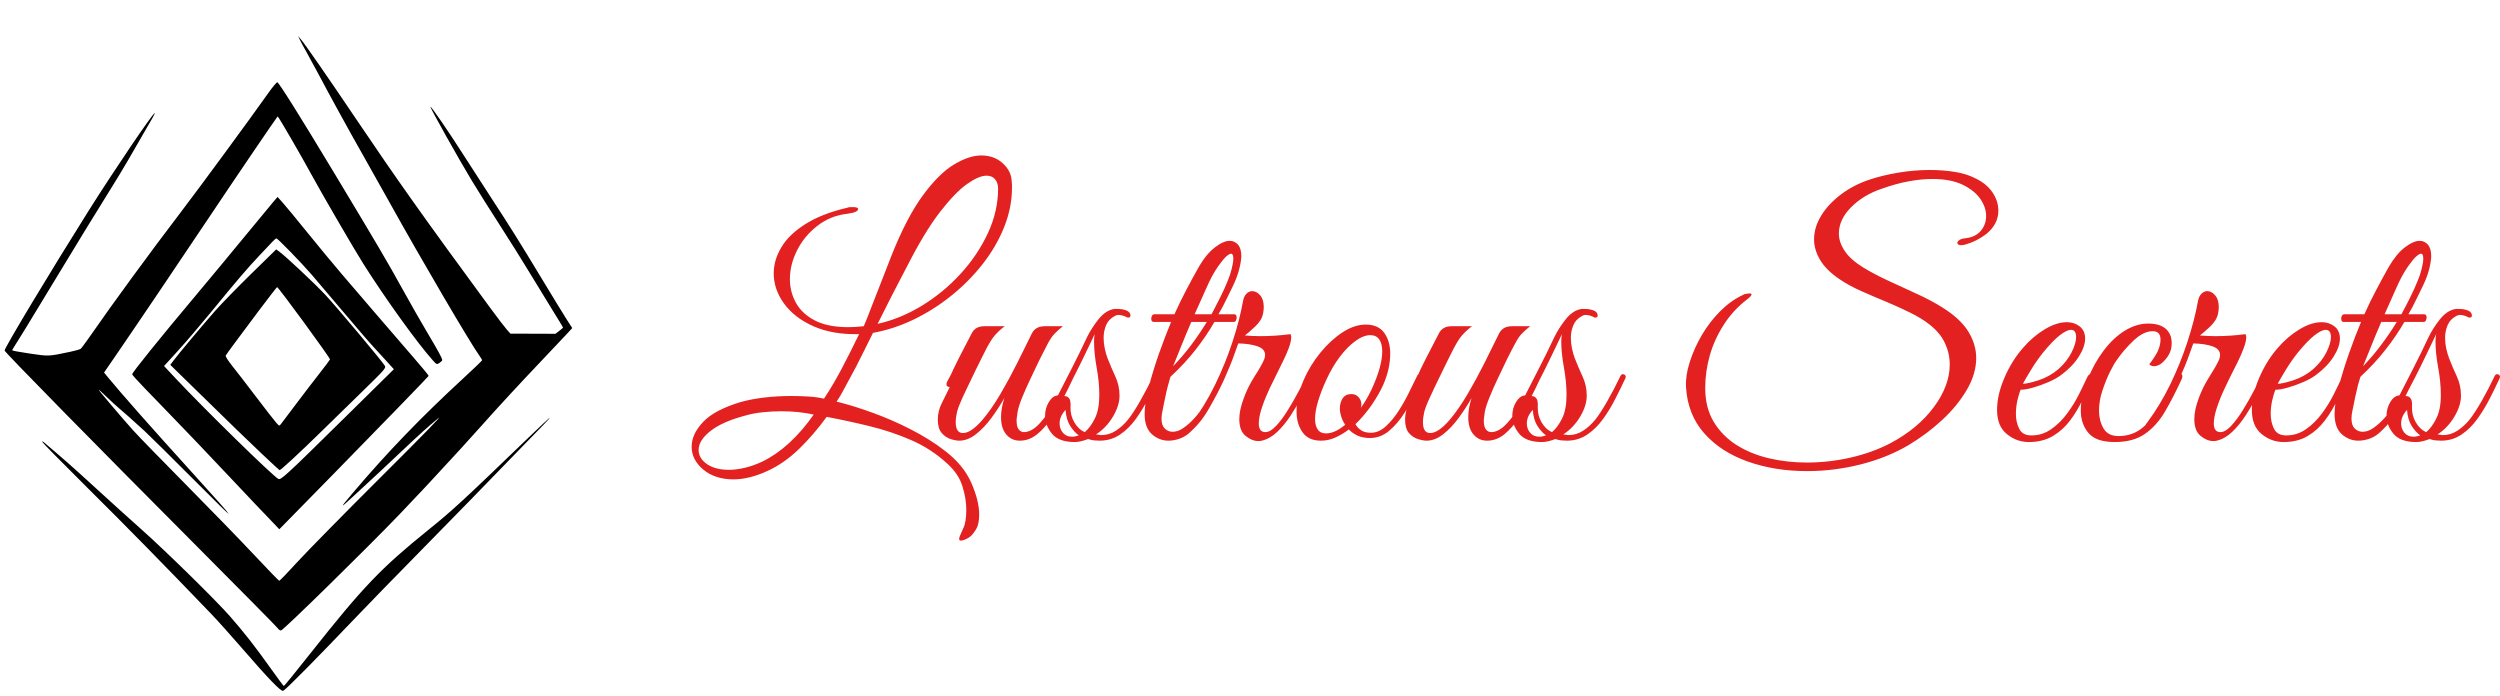<?xml version="1.0" encoding="UTF-8" standalone="yes"?>
<svg xmlns="http://www.w3.org/2000/svg" width="347" height="96.615" viewBox="0 0 347 96.615" class="editor-view__logo-preview" data-v-719f541d="" data-v-75053935="">
  <svg id="mark" viewBox="0 0 520 628" width="80" height="96.615" x="0" y="0" data-v-719f541d="" style="fill: rgb(0, 0, 0);">
    <rect x="0" y="0" width="100%" height="100%" fill="none" data-v-719f541d=""/>
    <g data-v-719f541d="">
      <path xmlns="http://www.w3.org/2000/svg" d="M 270.583 36 C 271.505 37.925, 273.932 42.425, 275.978 46 C 278.024 49.575, 282.315 57.450, 285.513 63.500 C 296.604 84.477, 315.337 118.607, 327.503 140 C 334.228 151.825, 345.478 171.850, 352.503 184.500 C 379.556 233.211, 424.163 309.291, 432.184 320.400 C 433.733 322.545, 435 324.603, 435 324.973 C 435 325.343, 427.467 332.588, 418.260 341.073 C 379.795 376.521, 349.886 407.528, 318.497 444.500 C 306.429 458.714, 306.357 459.277, 317.992 448.437 C 321.572 445.103, 327.422 439.703, 330.994 436.437 C 337.282 430.689, 344.120 424.294, 361.976 407.466 C 379.446 391.001, 385.762 385.301, 395.011 377.655 C 400.937 372.756, 382.119 392.096, 344.902 429.155 C 312.122 461.795, 277.978 496.488, 269.025 506.250 C 260.072 516.013, 252.393 524, 251.959 524 C 251.526 524, 241.374 513.538, 229.401 500.750 C 217.427 487.963, 189.801 459.500, 168.010 437.500 C 146.218 415.500, 124.566 393.225, 119.894 388 C 108.943 375.754, 89 352.234, 89 351.565 C 89 351.281, 92.037 354.018, 95.750 357.648 C 99.462 361.278, 104.974 366.330, 107.999 368.874 C 113.487 373.492, 117.216 376.815, 130.474 388.909 C 134.338 392.434, 155.038 412.909, 176.472 434.409 C 216.660 474.719, 216.265 473.672, 173.491 426.500 C 136.187 385.361, 109.931 355.658, 97.309 340.315 L 93.865 336.130 102.183 324.048 C 119.701 298.602, 164.620 232.118, 189.372 195 C 209.849 164.294, 250.129 105, 250.511 105 C 251.155 105, 271.943 140.816, 280.983 157.500 C 289.900 173.956, 319.580 224.984, 327.805 238 C 347.798 269.637, 376.834 309.971, 390.627 325.266 C 393.937 328.936, 394.086 328.990, 396.511 327.401 C 397.880 326.504, 399 325.354, 399 324.845 C 399 323.305, 395.174 316.279, 385.471 300 C 380.390 291.475, 370.526 274.186, 363.551 261.581 C 348.909 235.118, 341.403 222.353, 301.468 156 C 270.279 104.177, 251.845 74.782, 250.190 74.230 C 249.628 74.043, 245.893 78.527, 241.890 84.195 C 226.012 106.676, 179.693 169.745, 163.452 191 C 135.836 227.141, 101.262 274.397, 80.700 304.106 C 77.043 309.390, 73.477 314.159, 72.776 314.705 C 72.074 315.250, 67.675 316.497, 63 317.475 C 43.469 321.561, 44.301 321.525, 27.073 319.011 C 18.233 317.720, 11 316.390, 11 316.055 C 11 315.719, 11.620 314.557, 12.377 313.473 C 14.338 310.665, 27.511 289.108, 47.805 255.500 C 67.784 222.413, 87.906 189.552, 101.997 167 C 110.127 153.987, 118.022 140.535, 137.651 106.250 C 138.989 103.912, 139.867 102, 139.602 102 C 137.922 102, 102.463 154.372, 80.359 189.500 C 45.301 245.216, 3.721 314.385, 4.154 316.268 C 4.568 318.065, 86.412 401.389, 180.705 496.012 C 218.256 533.694, 249.701 565.556, 250.585 566.817 C 251.468 568.078, 252.799 568.973, 253.542 568.805 C 256.037 568.242, 330.562 495.172, 361 463.445 C 375.175 448.669, 393.813 428.748, 404.930 416.488 C 407.917 413.195, 412.888 407.800, 415.976 404.500 C 419.064 401.200, 427.195 392.200, 434.045 384.500 C 449.755 366.841, 467.729 347.380, 488.997 325 C 498.145 315.375, 508.025 304.915, 510.954 301.755 L 516.280 296.010 510.994 287.755 C 508.087 283.215, 497.837 266.450, 488.217 250.500 C 468.882 218.443, 460.069 204.367, 442.388 177.304 C 435.850 167.297, 424.956 150.422, 418.179 139.804 C 404.604 118.535, 388.943 95.724, 388.334 96.333 C 387.772 96.894, 414.029 143.754, 425.741 163.089 C 431.208 172.115, 442.649 190.300, 451.167 203.500 C 459.684 216.700, 471.526 235.594, 477.483 245.486 C 483.440 255.378, 492.743 270.595, 498.157 279.301 C 503.570 288.007, 508 295.303, 508 295.515 C 508 295.726, 506.450 297.080, 504.555 298.525 L 501.111 301.153 480.805 301.079 L 460.500 301.006 457.161 297.253 C 455.324 295.189, 448.533 286.300, 442.070 277.500 C 382.349 196.194, 358.463 162.547, 320.849 106.747 C 295.675 69.401, 275.436 40.212, 271.447 35.500 L 268.908 32.500 270.583 36 M 245.784 183.091 C 243.250 186.066, 231.195 200.650, 218.994 215.500 C 206.794 230.350, 188.010 252.981, 177.254 265.790 C 144.197 305.156, 118.963 336.440, 119.238 337.715 C 119.382 338.383, 124.664 344.233, 130.976 350.715 C 137.288 357.197, 147.852 368.125, 154.451 375 C 161.051 381.875, 171.649 392.900, 178.004 399.500 C 184.358 406.100, 196.509 418.925, 205.006 428 C 213.503 437.075, 224.765 449, 230.032 454.500 C 235.300 460, 242.397 467.425, 245.803 471 L 251.996 477.500 266.210 463 C 274.028 455.025, 290.791 437.923, 303.462 424.996 C 341.257 386.437, 386.484 339.795, 386.727 339.125 C 386.852 338.781, 381.085 331.750, 373.911 323.500 C 366.736 315.250, 352.009 298.174, 341.183 285.554 C 330.358 272.933, 315.688 255.833, 308.584 247.554 C 301.480 239.274, 287.482 222.375, 277.478 210 C 267.473 197.625, 257.285 185.291, 254.838 182.591 L 250.389 177.683 245.784 183.091 M 245.500 218.372 C 243.850 220.151, 238.675 225.633, 234 230.554 C 223.777 241.316, 213.154 253.741, 190.377 281.575 C 180.959 293.084, 167.573 308.743, 160.629 316.372 L 148.004 330.245 158.898 341.872 C 184.507 369.206, 245.897 429.269, 251.038 432.020 C 253.442 433.307, 256.842 430.178, 310.428 377.384 L 355.355 333.119 346.429 323.309 C 341.519 317.914, 337.277 313.275, 337.001 313 C 334.737 310.742, 319.533 293.084, 306.004 277 C 296.983 266.275, 285.899 253.225, 281.374 248 C 271.430 236.519, 250.457 214.973, 249.319 215.069 C 248.868 215.107, 247.150 216.593, 245.500 218.372 M 226.639 247.061 C 214.238 259.197, 199.654 274.160, 194.231 280.313 C 183.439 292.556, 161.074 319.249, 156.511 325.333 L 153.636 329.167 167.568 342.797 C 212.497 386.754, 222.938 396.886, 236.500 409.685 C 244.750 417.471, 251.815 423.990, 252.200 424.171 C 253.006 424.550, 271.052 407.826, 291.770 387.500 C 299.618 379.800, 315.593 364.188, 327.270 352.806 C 347.050 333.525, 348.412 331.969, 347.219 330.019 C 344.429 325.463, 303.576 276.762, 293.661 266.172 C 283.832 255.674, 257.854 231.294, 251.844 226.927 L 249.187 224.997 226.639 247.061 M 232.812 281.255 C 215.438 304.415, 204.920 318.653, 203.678 320.694 C 203.244 321.406, 205.484 325.057, 209.226 329.736 C 212.676 334.052, 222.475 346.761, 231 357.979 C 239.525 369.197, 247.740 379.753, 249.256 381.437 C 251.965 384.449, 252.037 384.466, 253.529 382.500 C 254.364 381.400, 260.774 372.902, 267.774 363.616 C 274.773 354.330, 284.258 341.955, 288.852 336.116 C 293.445 330.277, 297.429 324.944, 297.704 324.263 C 298.142 323.180, 251.293 259.128, 250 259.043 C 249.725 259.025, 241.990 269.020, 232.812 281.255 M 476.868 394.750 C 417.224 452.237, 408.511 460.270, 386.720 477.851 C 343.712 512.550, 327.572 529.421, 280.589 588.787 C 267.437 605.404, 256.412 618.977, 256.089 618.949 C 255.765 618.920, 250.325 611.609, 244 602.700 C 230.591 583.813, 220.270 570.624, 207.457 556 C 194.796 541.549, 149.173 496.784, 127.440 477.487 C 117.573 468.725, 98.925 451.865, 86 440.018 C 66.198 421.868, 58.022 414.647, 39.750 399.172 C 38.788 398.357, 38 398.096, 38 398.592 C 38 399.088, 56.809 418.170, 79.798 440.997 C 115.901 476.845, 146.923 508.457, 190.202 553.500 C 196.015 559.550, 208.751 573.725, 218.503 585 C 242.354 612.575, 253.675 624.281, 255.502 623.259 C 258.498 621.582, 284.256 595.535, 322 556.014 C 333.275 544.208, 357.362 519.463, 375.528 501.024 C 393.693 482.586, 415.290 460.525, 423.521 452 C 431.752 443.475, 447.486 427.275, 458.486 416 C 493.137 380.481, 496.475 377, 495.872 377 C 495.549 377, 486.997 384.988, 476.868 394.750" stroke="none" fill="inherit" fill-rule="evenodd"/>
    </g>
  </svg>
  <svg id="name" viewBox="0 0 251.385 53.544" width="251" height="53.462" x="96" y="21.577" data-v-719f541d="" style="fill: rgb(227, 33, 33);">
    <rect x="0" y="0" width="100%" height="100%" fill="none" data-v-719f541d=""/>
    <g data-v-719f541d="">
      <path xmlns="http://www.w3.org/2000/svg" d="M37.44 53.54L37.44 53.54Q37.03 53.54 37.28 52.92Q37.54 52.30 37.77 51.80L37.77 51.80Q38.18 50.97 38.18 49.22L38.18 49.22Q38.18 47.70 37.63 45.95Q37.08 44.21 35.47 42.78L35.47 42.78Q33.26 40.76 30.50 39.56Q27.74 38.36 24.73 37.63Q21.71 36.89 18.77 36.34L18.77 36.34Q16.97 38.82 14.93 40.80Q12.88 42.78 10.58 43.84L10.58 43.84Q9.29 44.44 8.10 44.73Q6.90 45.03 5.84 45.03L5.84 45.03Q3.27 45.03 1.63 43.68Q0 42.32 0 40.48L0 40.48Q0 38.73 1.59 37.05Q3.17 35.37 6.85 34.27L6.85 34.27Q8.33 33.86 10.12 33.65Q11.91 33.44 13.85 33.44L13.85 33.44Q15.04 33.44 16.21 33.51Q17.39 33.58 18.40 33.81L18.40 33.81Q19.73 31.79 20.88 29.60Q22.03 27.42 23.28 24.84L23.28 24.84Q19.64 24.93 16.97 23.76Q14.31 22.59 12.86 20.61Q11.41 18.63 11.41 16.38L11.41 16.38Q11.41 14.54 12.47 12.77Q13.52 10.99 15.80 9.55Q18.08 8.10 21.62 7.27L21.62 7.27Q21.85 7.18 22.06 7.18Q22.26 7.18 22.45 7.18L22.45 7.18Q23.14 7.18 23.14 7.45L23.14 7.45Q23.14 7.91 21.67 8.10L21.67 8.10Q19.27 8.37 17.46 9.80Q15.64 11.22 14.65 13.20Q13.66 15.18 13.66 17.20L13.66 17.20Q13.66 18.95 14.49 20.47Q15.32 21.99 17.11 22.93Q18.91 23.87 21.76 23.87L21.76 23.87Q22.77 23.87 23.92 23.74L23.92 23.74Q24.10 23.37 24.54 22.24Q24.98 21.11 25.53 19.69Q26.08 18.26 26.61 16.93Q27.14 15.59 27.48 14.70Q27.83 13.80 27.83 13.80L27.83 13.80Q29.95 8.51 32.18 5.50Q34.41 2.48 36.50 1.24Q38.59 0 40.25 0L40.25 0Q42.04 0 43.22 1.06Q44.39 2.12 44.48 3.45L44.48 3.45Q44.53 3.86 44.53 4.05Q44.53 4.23 44.53 4.51L44.53 4.51Q44.53 7.22 43.45 9.94Q42.37 12.65 40.46 15.09Q38.55 17.53 36.09 19.50Q33.63 21.48 30.84 22.82Q28.06 24.15 25.21 24.66L25.21 24.66Q24.52 26.04 23.99 27.12Q23.46 28.20 22.82 29.44Q22.17 30.68 21.11 32.61L21.11 32.61Q20.79 33.21 20.63 33.47Q20.47 33.72 20.15 34.22L20.15 34.22Q22.45 34.78 25.16 35.77Q27.88 36.75 30.52 38.11Q33.17 39.47 35.24 41.08L35.24 41.08Q37.81 43.06 38.89 45.54Q39.97 48.02 39.97 49.91L39.97 49.91Q39.97 51.24 39.56 51.93L39.56 51.93Q38.96 52.95 38.36 53.22L38.36 53.22Q37.77 53.54 37.44 53.54ZM25.85 23.41L25.85 23.41Q28.98 22.72 31.97 20.91Q34.96 19.09 37.35 16.49Q39.74 13.89 41.17 10.83Q42.60 7.77 42.60 4.60L42.60 4.60Q42.60 3.82 42.18 3.31Q41.77 2.81 40.99 2.81L40.99 2.81Q39.93 2.81 38.27 3.98Q36.62 5.15 34.50 7.89Q32.38 10.63 29.95 15.41L29.95 15.41Q29.95 15.41 29.32 16.61Q28.70 17.80 27.76 19.62Q26.82 21.44 25.85 23.41ZM5.20 43.70L5.20 43.70Q6.21 43.70 7.38 43.42Q8.56 43.15 9.84 42.55L9.84 42.55Q13.71 40.66 16.97 36.02L16.97 36.02Q15.92 35.79 14.77 35.67Q13.62 35.56 12.42 35.56L12.42 35.56Q11.18 35.56 9.87 35.70Q8.56 35.83 7.31 36.20L7.31 36.20Q4.23 37.03 2.60 38.32Q0.97 39.61 0.97 40.94L0.97 40.94Q0.97 42.09 2.12 42.90Q3.27 43.70 5.20 43.70ZM37.21 39.65L37.21 39.65Q36.71 39.65 35.99 39.42Q35.28 39.19 34.75 38.57Q34.22 37.95 34.22 36.71L34.22 36.71Q34.22 35.51 34.80 34.38Q35.37 33.26 35.88 32.20L35.88 32.20Q35.74 32.20 35.58 32.11Q35.42 32.02 35.42 31.83L35.42 31.83Q35.42 31.65 35.51 31.46L35.51 31.46Q35.70 31.10 35.93 30.68Q36.16 30.27 36.34 29.81L36.34 29.81Q37.03 28.38 37.72 27.07Q38.41 25.76 38.92 24.75L38.92 24.75Q39.42 23.74 40.66 23.74L40.66 23.74L43.52 23.74Q42.73 24.33 42.11 25.05Q41.49 25.76 40.57 27.65L40.57 27.65Q40.57 27.65 40.25 28.29Q39.93 28.93 39.44 29.92Q38.96 30.91 38.48 31.92Q38.00 32.94 37.67 33.63L37.67 33.63Q37.08 34.91 36.89 35.67Q36.71 36.43 36.71 37.08L36.71 37.08Q36.71 38.59 37.72 38.59L37.72 38.59Q38.82 38.59 40.39 36.80L40.39 36.80Q41.68 35.28 42.92 33.17Q44.16 31.05 45.29 28.80Q46.41 26.54 47.29 24.75L47.29 24.75Q47.79 23.74 49.08 23.74L49.08 23.74L51.61 23.74Q50.92 24.29 50.46 24.77Q50.00 25.25 49.56 26.06Q49.13 26.86 48.39 28.34L48.39 28.34Q47.79 29.58 47.13 30.98Q46.46 32.38 45.95 33.63Q45.45 34.87 45.31 35.65L45.31 35.65Q45.26 36.11 45.22 36.34Q45.17 36.57 45.17 36.85L45.17 36.85Q45.17 37.72 45.47 38.09Q45.77 38.46 46.18 38.46L46.18 38.46Q47.29 38.46 48.41 37.21Q49.54 35.97 50.58 34.18Q51.61 32.38 52.35 30.77L52.35 30.77Q52.62 30.27 52.85 30.27L52.85 30.27Q53.13 30.27 53.13 30.59L53.13 30.59Q53.13 30.82 52.95 31.14L52.95 31.14Q52.44 32.25 51.70 33.67Q50.97 35.10 50.05 36.48Q49.13 37.86 48.02 38.76Q46.92 39.65 45.63 39.65L45.63 39.65Q44.48 39.65 43.75 38.80Q43.01 37.95 43.01 36.39L43.01 36.39Q43.01 35.14 43.47 33.72L43.47 33.72Q42.69 35.10 41.68 36.48Q40.66 37.86 39.51 38.76Q38.36 39.65 37.21 39.65ZM53.27 39.84L53.27 39.84Q51.01 39.84 50.07 38.66Q49.13 37.49 49.13 36.20L49.13 36.20Q49.13 35.14 49.66 34.27Q50.19 33.40 50.92 33.35L50.92 33.35Q51.84 31.56 52.92 29.44Q54.00 27.32 54.92 25.35L54.92 25.35Q55.57 24.01 56.56 22.77Q57.55 21.53 58.74 21.34L58.74 21.34L59.20 21.34Q59.57 21.34 59.87 21.39Q60.17 21.44 60.49 21.57L60.49 21.57Q61.00 21.80 61.00 22.26L61.00 22.26Q61.00 22.54 60.67 22.54L60.67 22.54Q60.54 22.54 60.31 22.40L60.31 22.40Q59.75 22.17 59.34 22.17L59.34 22.17Q59.06 22.17 58.83 22.31L58.83 22.31Q57.96 22.77 57.61 23.60Q57.27 24.43 57.27 25.35L57.27 25.35Q57.27 26.08 57.43 26.84Q57.59 27.60 57.82 28.20L57.82 28.20Q58.33 29.49 58.90 30.73Q59.48 31.97 59.48 33.40L59.48 33.40Q59.48 34.78 58.56 36.32Q57.64 37.86 56.21 38.78L56.21 38.78L56.53 38.82Q56.76 38.87 56.86 38.87Q56.95 38.87 56.99 38.87L56.99 38.87Q58.05 38.87 58.99 38.25Q59.94 37.63 60.67 36.71L60.67 36.71Q61.41 35.79 62.35 34.13Q63.30 32.48 64.17 30.64L64.17 30.64Q64.31 30.41 64.49 30.41L64.49 30.41Q64.72 30.41 64.84 30.57Q64.95 30.73 64.86 30.96L64.86 30.96Q64.26 32.25 63.50 33.74Q62.74 35.24 61.78 36.59Q60.81 37.95 59.55 38.80Q58.28 39.65 56.72 39.65L56.72 39.65Q56.35 39.65 55.94 39.61Q55.52 39.56 55.11 39.42L55.11 39.42Q54.65 39.61 54.16 39.72Q53.68 39.84 53.27 39.84ZM54.65 38.46L54.65 38.46Q55.43 37.81 56.05 36.57Q56.67 35.33 56.67 33.30L56.67 33.30Q56.67 31.51 56.30 29.49Q55.94 27.46 55.94 25.90L55.94 25.90Q55.94 25.58 55.96 25.32Q55.98 25.07 56.03 24.84L56.03 24.84Q55.43 26.08 54.65 27.72Q53.87 29.35 53.08 30.87Q52.30 32.38 51.75 33.44L51.75 33.44Q51.75 33.44 52.00 33.47Q52.26 33.49 52.49 33.79Q52.72 34.09 52.67 34.96L52.67 34.96Q52.62 36.11 53.20 37.10Q53.77 38.09 54.65 38.46ZM52.90 39.10L52.90 39.10Q53.18 39.10 53.41 39.03Q53.64 38.96 53.82 38.92L53.82 38.92Q53.13 38.41 52.60 37.56Q52.07 36.71 51.98 35.37L51.98 35.37Q51.15 36.25 51.15 37.26L51.15 37.26Q51.15 38.00 51.61 38.55Q52.07 39.10 52.90 39.10ZM66.29 39.65L66.29 39.65Q65.00 39.65 63.99 38.76Q62.97 37.86 62.97 35.93L62.97 35.93Q62.97 34.41 63.55 32.18Q64.12 29.95 64.97 27.53Q65.83 25.12 66.65 23.14L66.65 23.14L64.22 23.14Q63.89 23.14 63.89 22.68L63.89 22.68Q63.89 22.45 64.01 22.26Q64.12 22.08 64.35 22.08L64.35 22.08L67.11 22.08Q67.90 20.33 68.77 18.68Q69.64 17.02 70.47 15.55L70.47 15.55Q71.53 13.71 72.73 12.79Q73.92 11.87 74.80 11.87L74.80 11.87Q75.49 11.87 75.95 12.40Q76.41 12.93 76.41 13.98L76.41 13.98Q76.41 14.63 76.13 15.76Q75.85 16.88 75.26 18.12L75.26 18.12Q74.93 18.77 74.36 19.96Q73.78 21.16 73.23 22.08L73.23 22.08L75.44 22.08Q75.76 22.08 75.76 22.54L75.76 22.54Q75.76 22.72 75.67 22.93Q75.58 23.14 75.39 23.14L75.39 23.14L72.68 23.14Q71.53 25.12 70.06 27.00Q68.59 28.89 66.56 30.77L66.56 30.77Q66.42 31.19 66.22 31.97Q66.01 32.75 65.85 33.56Q65.69 34.36 65.57 34.91Q65.46 35.47 65.46 35.47L65.46 35.47Q65.32 36.06 65.32 36.57L65.32 36.57Q65.32 37.54 65.78 37.97Q66.24 38.41 66.84 38.41L66.84 38.41Q67.21 38.41 67.57 38.30Q67.94 38.18 68.40 37.86L68.40 37.86Q70.01 36.71 71.23 34.73Q72.45 32.75 73.37 30.91L73.37 30.91Q73.65 30.36 73.92 30.36L73.92 30.36Q74.11 30.36 74.11 30.64L74.11 30.64Q74.11 30.77 73.97 31.14L73.97 31.14Q72.96 33.26 72.27 34.55Q71.58 35.83 70.93 36.69Q70.29 37.54 69.41 38.36L69.41 38.36Q68.77 39.01 67.94 39.33Q67.11 39.65 66.29 39.65ZM69.92 22.08L69.92 22.08L72.27 22.08Q72.91 20.88 73.48 19.73Q74.06 18.58 74.52 17.43L74.52 17.43Q74.84 16.70 75.07 15.78Q75.30 14.86 75.30 14.35L75.30 14.35Q75.30 13.66 74.98 13.66L74.98 13.66Q74.75 13.66 74.31 14.05Q73.88 14.44 73.23 15.36L73.23 15.36Q72.40 16.51 71.60 18.33Q70.79 20.15 69.92 22.08ZM66.93 29.30L66.93 29.30Q68.26 27.92 69.44 26.36Q70.61 24.79 71.62 23.14L71.62 23.14L69.46 23.14Q68.72 24.84 68.08 26.45Q67.44 28.06 66.93 29.30ZM78.75 39.70L78.75 39.70Q77.88 39.70 77.00 38.98Q76.13 38.27 76.13 36.66L76.13 36.66Q76.13 35.42 76.73 33.81L76.73 33.81Q77.28 32.25 78.22 30.77Q79.17 29.30 79.58 28.38L79.58 28.38Q79.72 28.01 79.72 27.74L79.72 27.74Q79.72 26.91 78.68 26.54Q77.65 26.17 75.99 26.13L75.99 26.13L75.44 27.65Q74.93 29.12 74.04 31.10Q73.14 33.07 72.06 34.91Q70.98 36.75 69.83 37.86L69.83 37.86Q69.74 37.95 69.60 37.95L69.60 37.95Q69.41 37.95 69.34 37.72Q69.28 37.49 69.55 37.17L69.55 37.17Q71.35 34.78 72.77 31.86Q74.20 28.93 75.19 25.90Q76.18 22.86 76.64 20.29L76.64 20.29Q76.77 19.55 77.14 19.21Q77.51 18.86 77.92 18.86L77.92 18.86Q78.52 18.86 79.03 19.44Q79.53 20.01 79.53 21.07L79.53 21.07Q79.53 21.25 79.51 21.48Q79.49 21.71 79.44 21.94L79.44 21.94Q79.26 22.91 78.36 23.76Q77.46 24.61 76.91 25.02L76.91 25.02Q77.37 25.07 77.88 25.09Q78.38 25.12 78.98 25.12L78.98 25.12Q81.14 25.12 83.26 24.84L83.26 24.84Q83.35 25.12 83.35 25.25L83.35 25.25Q83.35 25.85 83.01 26.77Q82.66 27.69 82.29 28.43L82.29 28.43Q82.11 28.84 81.56 29.92Q81.01 31.00 80.36 32.36Q79.72 33.72 79.28 35.03Q78.84 36.34 78.84 37.26L78.84 37.26Q78.84 38.46 79.76 38.46L79.76 38.46Q80.45 38.46 81.28 37.56Q82.11 36.66 82.91 35.35Q83.72 34.04 84.39 32.77Q85.05 31.51 85.42 30.77L85.42 30.77Q85.61 30.31 85.93 30.31L85.93 30.31Q86.11 30.31 86.11 30.64L86.11 30.64Q86.11 30.82 85.97 31.19L85.97 31.19Q85.47 32.25 84.78 33.58Q84.09 34.91 83.24 36.20Q82.39 37.49 81.40 38.43Q80.41 39.38 79.26 39.65L79.26 39.65Q79.12 39.70 78.75 39.70ZM87.49 39.65L87.49 39.65Q85.74 39.65 84.92 38.48Q84.09 37.31 84.09 35.60L84.09 35.60Q84.09 33.53 85.05 31.28L85.05 31.28Q85.97 29.16 87.40 27.42Q88.83 25.67 90.48 24.59Q92.14 23.51 93.70 23.51L93.70 23.51Q95.45 23.51 96.28 24.66Q97.11 25.81 97.11 27.55L97.11 27.55Q97.11 29.67 96.14 31.88L96.14 31.88Q95.59 33.12 94.58 34.62Q93.56 36.11 92.28 37.35L92.28 37.35Q92.55 37.86 93.06 38.20Q93.56 38.55 94.44 38.55L94.44 38.55Q95.54 38.55 96.53 37.63Q97.52 36.71 98.35 35.40Q99.18 34.09 99.82 32.75Q100.46 31.42 100.88 30.59L100.88 30.59Q101.02 30.31 101.34 30.31L101.34 30.31Q101.52 30.31 101.61 30.48Q101.71 30.64 101.57 30.96L101.57 30.96Q101.29 31.65 100.65 33.01Q100.00 34.36 99.08 35.81Q98.16 37.26 96.97 38.27Q95.77 39.28 94.30 39.28L94.30 39.28Q93.29 39.28 92.55 38.94Q91.82 38.59 91.36 38.09L91.36 38.09Q90.39 38.82 89.42 39.24Q88.46 39.65 87.49 39.65ZM88.18 38.64L88.18 38.64Q89.42 38.64 90.85 37.44L90.85 37.44Q90.48 36.89 90.30 36.29Q90.11 35.70 90.11 35.19L90.11 35.19Q90.11 34.36 90.50 33.76Q90.90 33.17 91.72 33.17L91.72 33.17Q92.32 33.17 92.71 33.60Q93.10 34.04 93.10 34.59L93.10 34.59Q93.10 34.73 93.08 34.84Q93.06 34.96 93.01 35.10L93.01 35.10Q93.79 34.04 94.48 32.61L94.48 32.61Q96.00 29.35 96.00 27.23L96.00 27.23Q96.00 26.17 95.59 25.58Q95.17 24.98 94.35 24.98L94.35 24.98Q93.38 24.98 92.25 25.81Q91.13 26.63 90.09 28.01Q89.06 29.39 88.27 31.10L88.27 31.10Q87.54 32.66 87.10 34.11Q86.66 35.56 86.66 36.62L86.66 36.62Q86.66 37.54 87.03 38.09Q87.40 38.64 88.18 38.64ZM102.17 39.65L102.17 39.65Q101.66 39.65 100.95 39.42Q100.23 39.19 99.70 38.57Q99.18 37.95 99.18 36.71L99.18 36.71Q99.18 35.51 99.75 34.38Q100.33 33.26 100.83 32.20L100.83 32.20Q100.69 32.20 100.53 32.11Q100.37 32.02 100.37 31.83L100.37 31.83Q100.37 31.65 100.46 31.46L100.46 31.46Q100.65 31.10 100.88 30.68Q101.11 30.27 101.29 29.81L101.29 29.81Q101.98 28.38 102.67 27.07Q103.36 25.76 103.87 24.75L103.87 24.75Q104.37 23.74 105.62 23.74L105.62 23.74L108.47 23.74Q107.69 24.33 107.06 25.05Q106.44 25.76 105.52 27.65L105.52 27.65Q105.52 27.65 105.20 28.29Q104.88 28.93 104.40 29.92Q103.91 30.91 103.43 31.92Q102.95 32.94 102.63 33.63L102.63 33.63Q102.03 34.91 101.84 35.67Q101.66 36.43 101.66 37.08L101.66 37.08Q101.66 38.59 102.67 38.59L102.67 38.59Q103.78 38.59 105.34 36.80L105.34 36.80Q106.63 35.28 107.87 33.17Q109.11 31.05 110.24 28.80Q111.37 26.54 112.24 24.75L112.24 24.75Q112.75 23.74 114.03 23.74L114.03 23.74L116.56 23.74Q115.87 24.29 115.41 24.77Q114.95 25.25 114.52 26.06Q114.08 26.86 113.34 28.34L113.34 28.34Q112.75 29.58 112.08 30.98Q111.41 32.38 110.91 33.63Q110.40 34.87 110.26 35.65L110.26 35.65Q110.22 36.11 110.17 36.34Q110.12 36.57 110.12 36.85L110.12 36.85Q110.12 37.72 110.42 38.09Q110.72 38.46 111.14 38.46L111.14 38.46Q112.24 38.46 113.37 37.21Q114.49 35.97 115.53 34.18Q116.56 32.38 117.30 30.77L117.30 30.77Q117.58 30.27 117.81 30.27L117.81 30.27Q118.08 30.27 118.08 30.59L118.08 30.59Q118.08 30.82 117.90 31.14L117.90 31.14Q117.39 32.25 116.66 33.67Q115.92 35.10 115.00 36.48Q114.08 37.86 112.98 38.76Q111.87 39.65 110.58 39.65L110.58 39.65Q109.43 39.65 108.70 38.80Q107.96 37.95 107.96 36.39L107.96 36.39Q107.96 35.14 108.42 33.72L108.42 33.72Q107.64 35.10 106.63 36.48Q105.62 37.86 104.47 38.76Q103.32 39.65 102.17 39.65ZM118.22 39.84L118.22 39.84Q115.97 39.84 115.02 38.66Q114.08 37.49 114.08 36.20L114.08 36.20Q114.08 35.14 114.61 34.27Q115.14 33.40 115.87 33.35L115.87 33.35Q116.79 31.56 117.87 29.44Q118.96 27.32 119.88 25.35L119.88 25.35Q120.52 24.01 121.51 22.77Q122.50 21.53 123.69 21.34L123.69 21.34L124.15 21.34Q124.52 21.34 124.82 21.39Q125.12 21.44 125.44 21.57L125.44 21.57Q125.95 21.80 125.95 22.26L125.95 22.26Q125.95 22.54 125.63 22.54L125.63 22.54Q125.49 22.54 125.26 22.40L125.26 22.40Q124.71 22.17 124.29 22.17L124.29 22.17Q124.02 22.17 123.79 22.31L123.79 22.31Q122.91 22.77 122.57 23.60Q122.22 24.43 122.22 25.35L122.22 25.35Q122.22 26.08 122.38 26.84Q122.54 27.60 122.77 28.20L122.77 28.20Q123.28 29.49 123.85 30.73Q124.43 31.97 124.43 33.40L124.43 33.40Q124.43 34.78 123.51 36.32Q122.59 37.86 121.16 38.78L121.16 38.78L121.49 38.82Q121.72 38.87 121.81 38.87Q121.90 38.87 121.95 38.87L121.95 38.87Q123.00 38.87 123.95 38.25Q124.89 37.63 125.63 36.71L125.63 36.71Q126.36 35.79 127.30 34.13Q128.25 32.48 129.12 30.64L129.12 30.64Q129.26 30.41 129.44 30.41L129.44 30.41Q129.67 30.41 129.79 30.57Q129.90 30.73 129.81 30.96L129.81 30.96Q129.21 32.25 128.45 33.74Q127.70 35.24 126.73 36.59Q125.76 37.95 124.50 38.80Q123.23 39.65 121.67 39.65L121.67 39.65Q121.30 39.65 120.89 39.61Q120.47 39.56 120.06 39.42L120.06 39.42Q119.60 39.61 119.12 39.72Q118.63 39.84 118.22 39.84ZM119.60 38.46L119.60 38.46Q120.38 37.81 121.00 36.57Q121.62 35.33 121.62 33.30L121.62 33.30Q121.62 31.51 121.26 29.49Q120.89 27.46 120.89 25.90L120.89 25.90Q120.89 25.58 120.91 25.32Q120.93 25.07 120.98 24.84L120.98 24.84Q120.38 26.08 119.60 27.72Q118.82 29.35 118.04 30.87Q117.25 32.38 116.70 33.44L116.70 33.44Q116.70 33.44 116.95 33.47Q117.21 33.49 117.44 33.79Q117.67 34.09 117.62 34.96L117.62 34.96Q117.58 36.11 118.15 37.10Q118.73 38.09 119.60 38.46ZM117.85 39.10L117.85 39.10Q118.13 39.10 118.36 39.03Q118.59 38.96 118.77 38.92L118.77 38.92Q118.08 38.41 117.55 37.56Q117.02 36.71 116.93 35.37L116.93 35.37Q116.10 36.25 116.10 37.26L116.10 37.26Q116.10 38.00 116.56 38.55Q117.02 39.10 117.85 39.10ZM155.07 43.88L155.07 43.88Q150.56 43.88 146.81 42.55Q143.06 41.22 140.76 38.62Q138.46 36.02 138.23 32.20L138.23 32.20Q138.14 30.64 138.74 28.75Q139.33 26.86 140.41 25.00Q141.50 23.14 142.99 21.64Q144.49 20.15 146.19 19.37L146.19 19.37Q146.33 19.27 146.62 19.23Q146.92 19.18 147.06 19.18L147.06 19.18Q147.34 19.18 147.34 19.32L147.34 19.32Q147.34 19.55 146.65 20.06L146.65 20.06Q144.72 21.57 143.47 23.55L143.47 23.55Q142.19 25.53 141.54 27.78Q140.90 30.04 140.90 32.34L140.90 32.34Q140.90 35.05 142.07 37.01Q143.24 38.96 145.22 40.23Q147.20 41.49 149.73 42.09Q152.26 42.69 155.02 42.69L155.02 42.69Q158.10 42.69 161.11 42.00Q164.13 41.31 166.61 40.02L166.61 40.02Q170.43 38.00 172.66 35.01Q174.89 32.02 174.89 29.07L174.89 29.07Q174.89 27.51 174.22 26.08Q173.56 24.66 172.09 23.51L172.09 23.51Q170.98 22.63 169.39 21.85Q167.81 21.07 166.04 20.33Q164.27 19.60 162.56 18.84Q160.86 18.08 159.57 17.20L159.57 17.20Q157.73 15.96 156.88 14.54Q156.03 13.11 156.03 11.68L156.03 11.68Q156.03 9.98 157.02 8.37Q158.01 6.76 159.73 5.45Q161.46 4.14 163.62 3.40L163.62 3.40Q165.51 2.76 167.74 2.39Q169.97 2.02 172.13 2.02L172.13 2.02Q173.93 2.02 175.56 2.28Q177.19 2.53 178.43 3.17L178.43 3.17Q180.00 3.91 180.83 5.13Q181.65 6.35 181.65 7.68L181.65 7.68Q181.65 9.52 180.00 10.90L180.00 10.90Q179.40 11.36 178.66 11.75Q177.93 12.14 176.92 12.42L176.92 12.42Q176.73 12.47 176.50 12.47L176.50 12.47Q175.95 12.47 175.95 12.14L175.95 12.14Q175.95 11.96 176.25 11.75Q176.55 11.55 177.15 11.50L177.15 11.50Q178.53 11.32 179.24 10.44Q179.95 9.57 179.95 8.42L179.95 8.42Q179.95 7.22 179.15 6.05Q178.34 4.88 176.69 4.07Q175.03 3.27 172.45 3.27L172.45 3.27Q170.98 3.27 169.21 3.59Q167.44 3.91 165.37 4.65L165.37 4.65Q162.84 5.52 161.16 7.22Q159.48 8.92 159.48 10.86L159.48 10.86Q159.48 12.05 160.29 13.27Q161.09 14.49 162.89 15.59L162.89 15.59Q164.40 16.51 166.34 17.41Q168.27 18.31 170.25 19.21Q172.22 20.10 173.83 21.11L173.83 21.11Q176.36 22.68 177.47 24.47Q178.57 26.27 178.57 28.15L178.57 28.15Q178.57 30.36 177.26 32.59Q175.95 34.82 173.83 36.78Q171.72 38.73 169.19 40.25L169.19 40.25Q166.24 42.00 162.54 42.94Q158.84 43.88 155.07 43.88ZM185.89 39.84L185.89 39.84Q184.18 39.84 182.83 38.73Q181.47 37.63 181.47 35.37L181.47 35.37Q181.47 33.30 182.48 30.94Q183.49 28.57 185.06 26.77L185.06 26.77Q186.39 25.21 188.05 24.20Q189.70 23.18 191.18 23.18L191.18 23.18Q192.19 23.18 192.92 23.74L192.92 23.74Q193.71 24.33 193.71 25.44L193.71 25.44Q193.71 26.59 192.83 27.97Q191.96 29.35 190.35 30.54L190.35 30.54Q189.66 31.05 188.60 31.51Q187.54 31.97 186.48 32.27Q185.43 32.57 184.74 32.57L184.74 32.57Q184.51 33.12 184.30 34.04Q184.09 34.96 184.09 35.93L184.09 35.93Q184.09 37.08 184.55 38.00Q185.01 38.92 186.25 38.92L186.25 38.92Q187.77 38.92 189.01 38.04Q190.26 37.17 191.22 35.86Q192.19 34.55 192.85 33.21Q193.52 31.88 193.94 30.96L193.94 30.96Q194.21 30.31 194.67 30.31L194.67 30.31Q194.90 30.31 194.90 30.54L194.90 30.54Q194.90 30.73 194.76 31.00L194.76 31.00Q194.12 32.38 193.38 33.92Q192.65 35.47 191.64 36.82Q190.62 38.18 189.22 39.01Q187.82 39.84 185.89 39.84ZM185.06 31.74L185.06 31.74Q185.70 31.74 187.22 31.26Q188.74 30.77 189.98 29.72L189.98 29.72Q191.18 28.66 191.82 27.39Q192.46 26.13 192.46 25.25L192.46 25.25Q192.46 24.24 191.73 24.24L191.73 24.24Q191.18 24.24 190.21 24.98Q189.24 25.71 187.82 27.46L187.82 27.46Q186.94 28.57 186.16 29.85Q185.38 31.14 185.06 31.74ZM197.85 39.84L197.85 39.84Q195.22 39.84 194.17 38.57Q193.11 37.31 193.11 35.47L193.11 35.47Q193.11 33.44 194.05 31.14Q194.99 28.84 196.28 27.14L196.28 27.14Q197.62 25.35 199.23 24.36Q200.84 23.37 202.49 23.37L202.49 23.37Q204.24 23.37 205.07 24.24Q205.90 25.12 205.71 26.59L205.71 26.59Q205.62 27.51 204.84 28.41Q204.06 29.30 203.27 29.30L203.27 29.30Q202.91 29.30 202.63 29.03L202.63 29.03Q203.00 28.57 203.41 27.92Q203.83 27.28 204.01 26.68L204.01 26.68Q204.19 26.13 204.19 25.58L204.19 25.58Q204.19 24.43 203.09 24.43L203.09 24.43Q201.85 24.43 200.49 25.69Q199.13 26.96 198.12 28.43L198.12 28.43Q197.71 28.98 197.13 30.15Q196.56 31.33 196.10 32.73Q195.64 34.13 195.64 35.47L195.64 35.47Q195.64 36.85 196.26 37.93Q196.88 39.01 198.35 39.01L198.35 39.01Q200.38 39.01 201.82 37.74Q203.27 36.48 204.40 34.59Q205.53 32.71 206.45 30.91L206.45 30.91Q206.72 30.36 207.00 30.36L207.00 30.36Q207.23 30.36 207.23 30.73L207.23 30.73Q207.23 30.91 207.09 31.19L207.09 31.19Q205.99 33.58 204.84 35.56Q203.69 37.54 202.05 38.69Q200.42 39.84 197.85 39.84ZM211.51 39.70L211.51 39.70Q210.63 39.70 209.76 38.98Q208.89 38.27 208.89 36.66L208.89 36.66Q208.89 35.42 209.48 33.81L209.48 33.81Q210.04 32.25 210.98 30.77Q211.92 29.30 212.34 28.38L212.34 28.38Q212.47 28.01 212.47 27.74L212.47 27.74Q212.47 26.91 211.44 26.54Q210.40 26.17 208.75 26.13L208.75 26.13L208.20 27.65Q207.69 29.12 206.79 31.10Q205.90 33.07 204.81 34.91Q203.73 36.75 202.58 37.86L202.58 37.86Q202.49 37.95 202.35 37.95L202.35 37.95Q202.17 37.95 202.10 37.72Q202.03 37.49 202.31 37.17L202.31 37.17Q204.10 34.78 205.53 31.86Q206.95 28.93 207.94 25.90Q208.93 22.86 209.39 20.29L209.39 20.29Q209.53 19.55 209.90 19.21Q210.27 18.86 210.68 18.86L210.68 18.86Q211.28 18.86 211.78 19.44Q212.29 20.01 212.29 21.07L212.29 21.07Q212.29 21.25 212.27 21.48Q212.24 21.71 212.20 21.94L212.20 21.94Q212.01 22.91 211.12 23.76Q210.22 24.61 209.67 25.02L209.67 25.02Q210.13 25.07 210.63 25.09Q211.14 25.12 211.74 25.12L211.74 25.12Q213.90 25.12 216.02 24.84L216.02 24.84Q216.11 25.12 216.11 25.25L216.11 25.25Q216.11 25.85 215.76 26.77Q215.42 27.69 215.05 28.43L215.05 28.43Q214.87 28.84 214.31 29.92Q213.76 31.00 213.12 32.36Q212.47 33.72 212.04 35.03Q211.60 36.34 211.60 37.26L211.60 37.26Q211.60 38.46 212.52 38.46L212.52 38.46Q213.21 38.46 214.04 37.56Q214.87 36.66 215.67 35.35Q216.48 34.04 217.14 32.77Q217.81 31.51 218.18 30.77L218.18 30.77Q218.36 30.31 218.68 30.31L218.68 30.31Q218.87 30.31 218.87 30.64L218.87 30.64Q218.87 30.82 218.73 31.19L218.73 31.19Q218.22 32.25 217.53 33.58Q216.84 34.91 215.99 36.20Q215.14 37.49 214.15 38.43Q213.16 39.38 212.01 39.65L212.01 39.65Q211.88 39.70 211.51 39.70ZM221.31 39.84L221.31 39.84Q219.60 39.84 218.25 38.73Q216.89 37.63 216.89 35.37L216.89 35.37Q216.89 33.30 217.90 30.94Q218.91 28.57 220.48 26.77L220.48 26.77Q221.81 25.21 223.47 24.20Q225.12 23.18 226.60 23.18L226.60 23.18Q227.61 23.18 228.34 23.74L228.34 23.74Q229.13 24.33 229.13 25.44L229.13 25.44Q229.13 26.59 228.25 27.97Q227.38 29.35 225.77 30.54L225.77 30.54Q225.08 31.05 224.02 31.51Q222.96 31.97 221.90 32.27Q220.85 32.57 220.16 32.57L220.16 32.57Q219.93 33.12 219.72 34.04Q219.51 34.96 219.51 35.93L219.51 35.93Q219.51 37.08 219.97 38.00Q220.43 38.92 221.67 38.92L221.67 38.92Q223.19 38.92 224.43 38.04Q225.68 37.17 226.64 35.86Q227.61 34.55 228.27 33.21Q228.94 31.88 229.36 30.96L229.36 30.96Q229.63 30.31 230.09 30.31L230.09 30.31Q230.32 30.31 230.32 30.54L230.32 30.54Q230.32 30.73 230.18 31.00L230.18 31.00Q229.54 32.38 228.80 33.92Q228.07 35.47 227.06 36.82Q226.04 38.18 224.64 39.01Q223.24 39.84 221.31 39.84ZM220.48 31.74L220.48 31.74Q221.12 31.74 222.64 31.26Q224.16 30.77 225.40 29.72L225.40 29.72Q226.60 28.66 227.24 27.39Q227.88 26.13 227.88 25.25L227.88 25.25Q227.88 24.24 227.15 24.24L227.15 24.24Q226.60 24.24 225.63 24.98Q224.66 25.71 223.24 27.46L223.24 27.46Q222.36 28.57 221.58 29.85Q220.80 31.14 220.48 31.74ZM231.70 39.65L231.70 39.65Q230.41 39.65 229.40 38.76Q228.39 37.86 228.39 35.93L228.39 35.93Q228.39 34.41 228.96 32.18Q229.54 29.95 230.39 27.53Q231.24 25.12 232.07 23.14L232.07 23.14L229.63 23.14Q229.31 23.14 229.31 22.68L229.31 22.68Q229.31 22.45 229.42 22.26Q229.54 22.08 229.77 22.08L229.77 22.08L232.53 22.08Q233.31 20.33 234.19 18.68Q235.06 17.02 235.89 15.55L235.89 15.55Q236.95 13.71 238.14 12.79Q239.34 11.87 240.21 11.87L240.21 11.87Q240.90 11.87 241.36 12.40Q241.82 12.93 241.82 13.98L241.82 13.98Q241.82 14.63 241.55 15.76Q241.27 16.88 240.67 18.12L240.67 18.12Q240.35 18.77 239.77 19.96Q239.20 21.16 238.65 22.08L238.65 22.08L240.86 22.08Q241.18 22.08 241.18 22.54L241.18 22.54Q241.18 22.72 241.09 22.93Q240.99 23.14 240.81 23.14L240.81 23.14L238.10 23.14Q236.95 25.12 235.47 27.00Q234.00 28.89 231.98 30.77L231.98 30.77Q231.84 31.19 231.63 31.97Q231.43 32.75 231.26 33.56Q231.10 34.36 230.99 34.91Q230.87 35.47 230.87 35.47L230.87 35.47Q230.74 36.06 230.74 36.57L230.74 36.57Q230.74 37.54 231.20 37.97Q231.66 38.41 232.25 38.41L232.25 38.41Q232.62 38.41 232.99 38.30Q233.36 38.18 233.82 37.86L233.82 37.86Q235.43 36.71 236.65 34.73Q237.87 32.75 238.79 30.91L238.79 30.91Q239.06 30.36 239.34 30.36L239.34 30.36Q239.52 30.36 239.52 30.64L239.52 30.64Q239.52 30.77 239.38 31.14L239.38 31.14Q238.37 33.26 237.68 34.55Q236.99 35.83 236.35 36.69Q235.70 37.54 234.83 38.36L234.83 38.36Q234.19 39.01 233.36 39.33Q232.53 39.65 231.70 39.65ZM235.34 22.08L235.34 22.08L237.68 22.08Q238.33 20.88 238.90 19.73Q239.48 18.58 239.94 17.43L239.94 17.43Q240.26 16.70 240.49 15.78Q240.72 14.86 240.72 14.35L240.72 14.35Q240.72 13.66 240.40 13.66L240.40 13.66Q240.17 13.66 239.73 14.05Q239.29 14.44 238.65 15.36L238.65 15.36Q237.82 16.51 237.01 18.33Q236.21 20.15 235.34 22.08ZM232.35 29.30L232.35 29.30Q233.68 27.92 234.85 26.36Q236.03 24.79 237.04 23.14L237.04 23.14L234.88 23.14Q234.14 24.84 233.50 26.45Q232.85 28.06 232.35 29.30ZM239.75 39.84L239.75 39.84Q237.50 39.84 236.55 38.66Q235.61 37.49 235.61 36.20L235.61 36.20Q235.61 35.14 236.14 34.27Q236.67 33.40 237.41 33.35L237.41 33.35Q238.33 31.56 239.41 29.44Q240.49 27.32 241.41 25.35L241.41 25.35Q242.05 24.01 243.04 22.77Q244.03 21.53 245.23 21.34L245.23 21.34L245.69 21.34Q246.05 21.34 246.35 21.39Q246.65 21.44 246.97 21.57L246.97 21.57Q247.48 21.80 247.48 22.26L247.48 22.26Q247.48 22.54 247.16 22.54L247.16 22.54Q247.02 22.54 246.79 22.40L246.79 22.40Q246.24 22.17 245.82 22.17L245.82 22.17Q245.55 22.17 245.32 22.31L245.32 22.31Q244.44 22.77 244.10 23.60Q243.75 24.43 243.75 25.35L243.75 25.35Q243.75 26.08 243.91 26.84Q244.08 27.60 244.31 28.20L244.31 28.20Q244.81 29.49 245.39 30.73Q245.96 31.97 245.96 33.40L245.96 33.40Q245.96 34.78 245.04 36.32Q244.12 37.86 242.70 38.78L242.70 38.78L243.02 38.82Q243.25 38.87 243.34 38.87Q243.43 38.87 243.48 38.87L243.48 38.87Q244.54 38.87 245.48 38.25Q246.42 37.63 247.16 36.71L247.16 36.71Q247.89 35.79 248.84 34.13Q249.78 32.48 250.65 30.64L250.65 30.64Q250.79 30.41 250.98 30.41L250.98 30.41Q251.21 30.41 251.32 30.57Q251.44 30.73 251.34 30.96L251.34 30.96Q250.75 32.25 249.99 33.74Q249.23 35.24 248.26 36.59Q247.30 37.95 246.03 38.80Q244.77 39.65 243.20 39.65L243.20 39.65Q242.83 39.65 242.42 39.61Q242.01 39.56 241.59 39.42L241.59 39.42Q241.13 39.61 240.65 39.72Q240.17 39.84 239.75 39.84ZM241.13 38.46L241.13 38.46Q241.91 37.81 242.53 36.57Q243.16 35.33 243.16 33.30L243.16 33.30Q243.16 31.51 242.79 29.49Q242.42 27.46 242.42 25.90L242.42 25.90Q242.42 25.58 242.44 25.32Q242.47 25.07 242.51 24.84L242.51 24.84Q241.91 26.08 241.13 27.72Q240.35 29.35 239.57 30.87Q238.79 32.38 238.23 33.44L238.23 33.44Q238.23 33.44 238.49 33.47Q238.74 33.49 238.97 33.79Q239.20 34.09 239.15 34.96L239.15 34.96Q239.11 36.11 239.68 37.10Q240.26 38.09 241.13 38.46ZM239.38 39.10L239.38 39.10Q239.66 39.10 239.89 39.03Q240.12 38.96 240.30 38.92L240.30 38.92Q239.61 38.41 239.08 37.56Q238.56 36.71 238.46 35.37L238.46 35.37Q237.64 36.25 237.64 37.26L237.64 37.26Q237.64 38.00 238.10 38.55Q238.56 39.10 239.38 39.10Z"/>
    </g>
  </svg>
</svg>